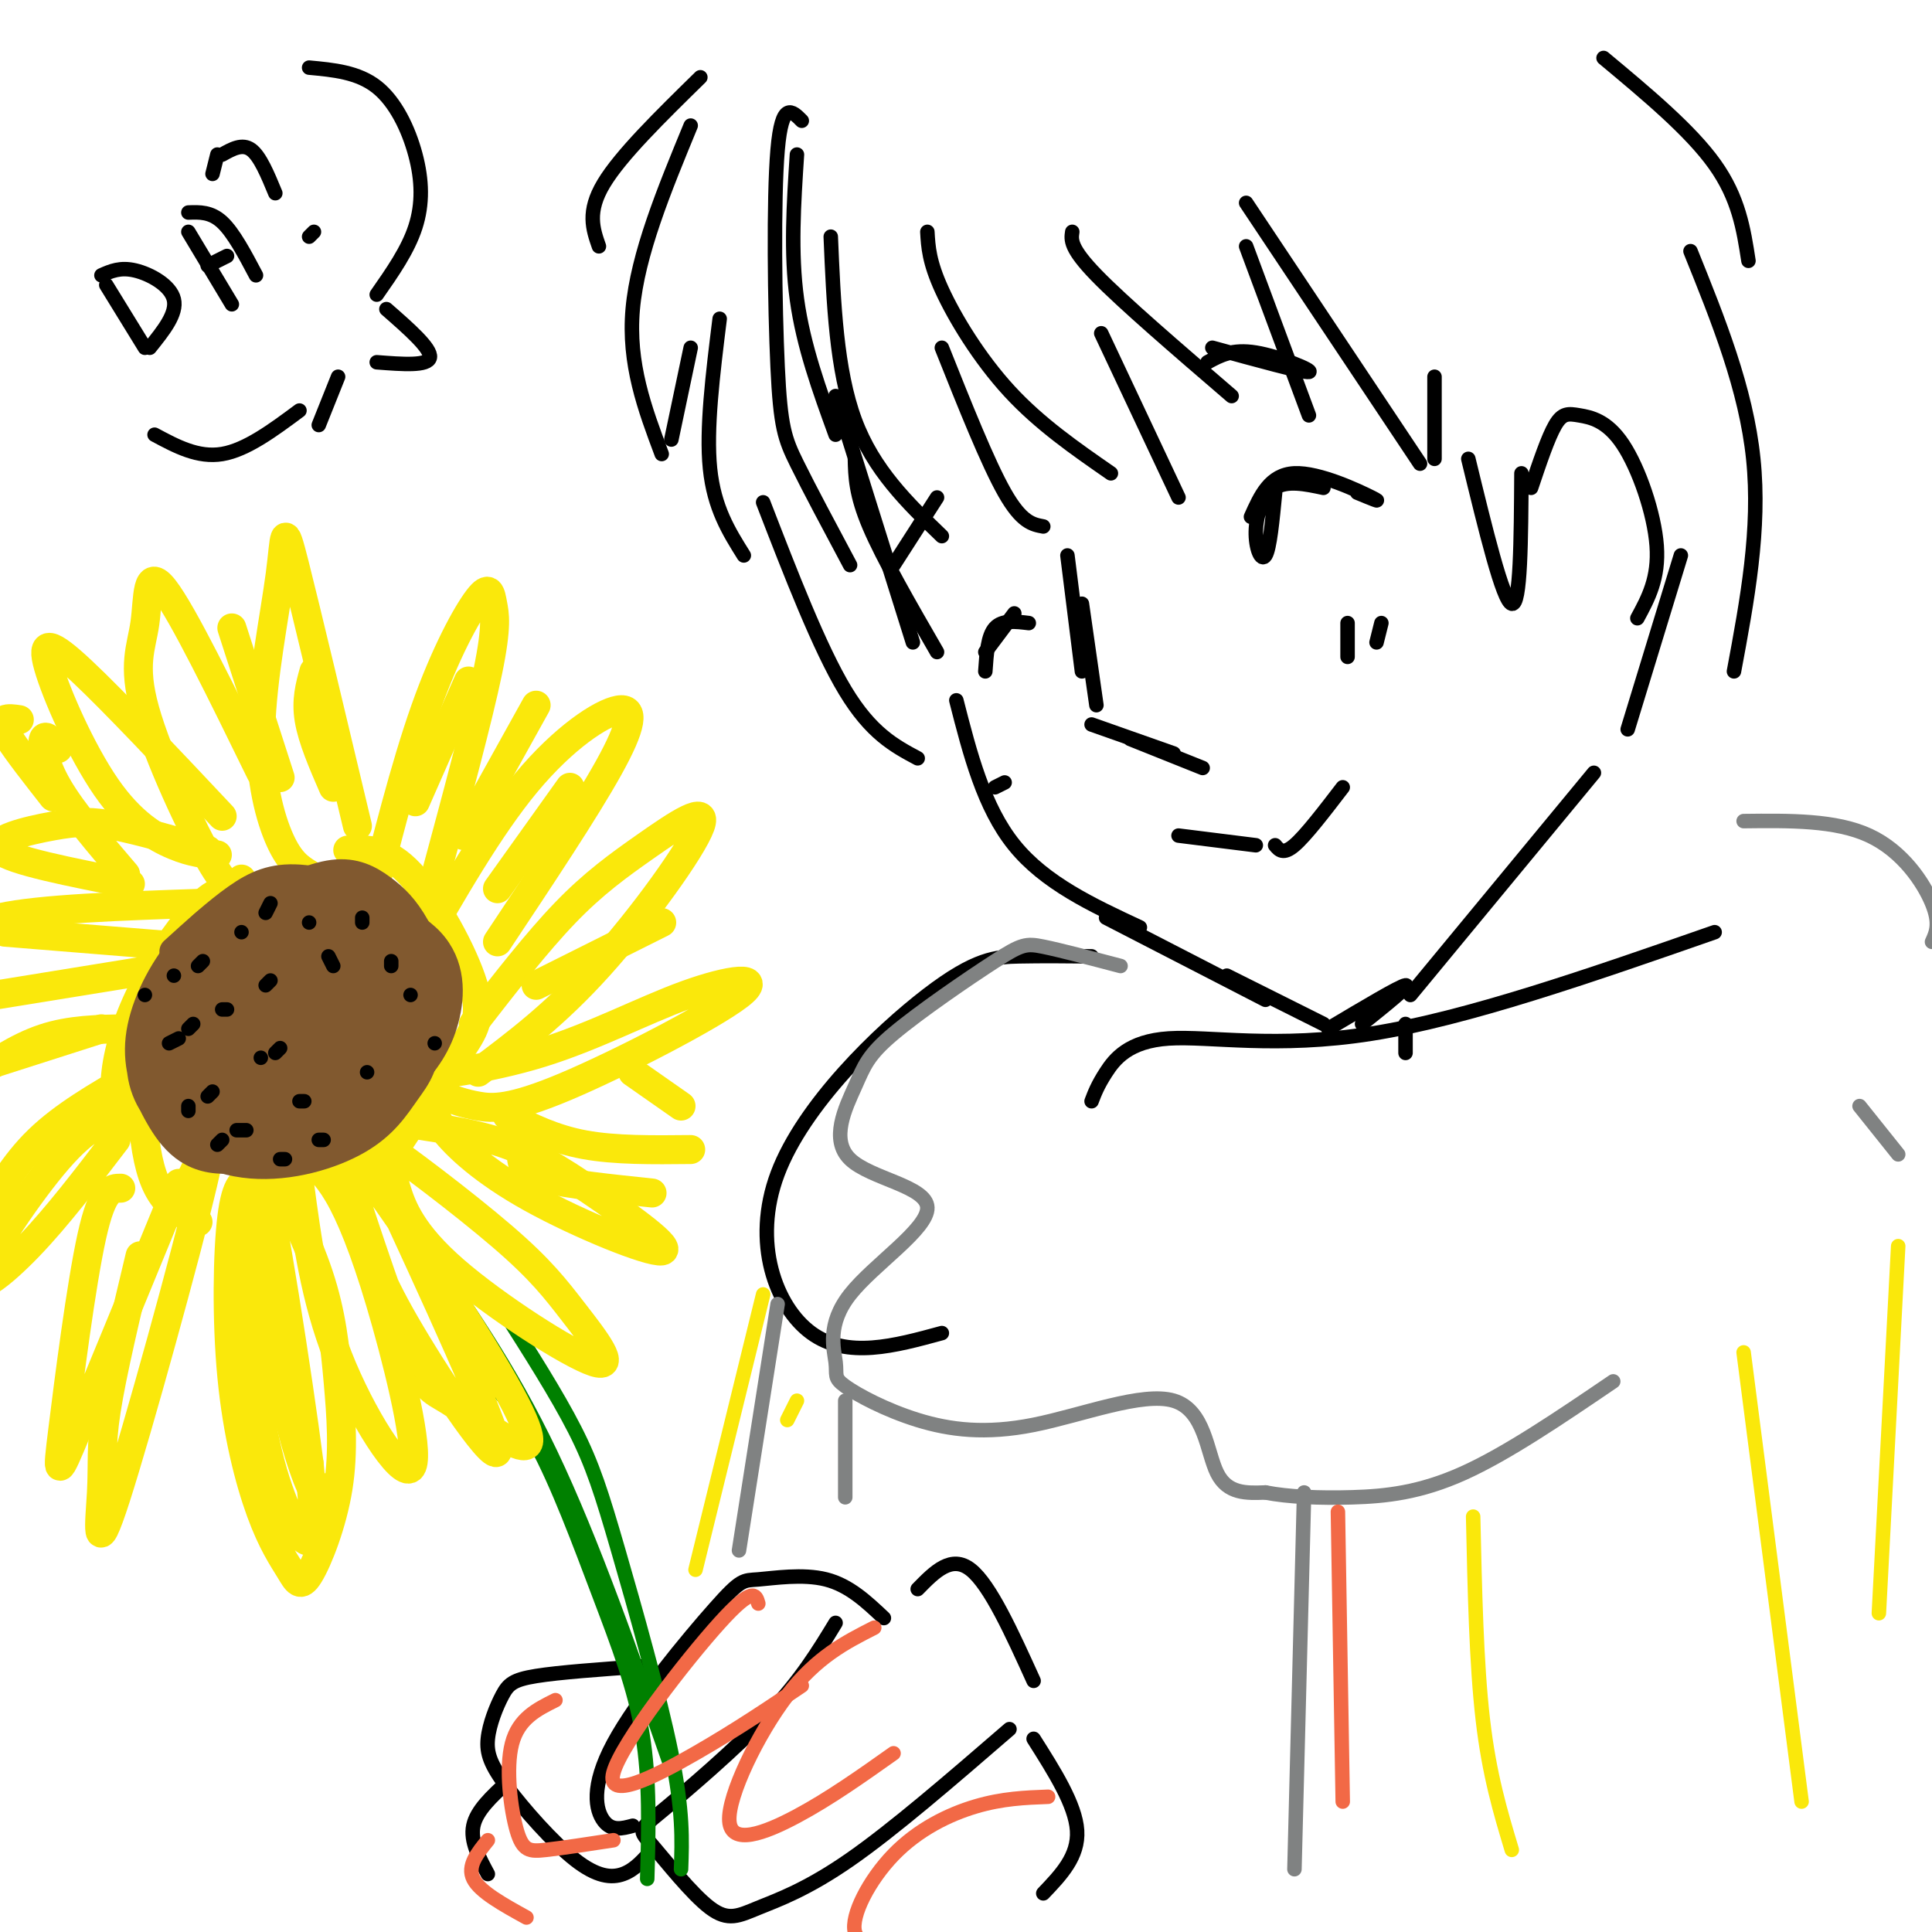 <svg viewBox='0 0 400 400' version='1.1' xmlns='http://www.w3.org/2000/svg' xmlns:xlink='http://www.w3.org/1999/xlink'><g fill='none' stroke='rgb(0,0,0)' stroke-width='3' stroke-linecap='round' stroke-linejoin='round'><path d='M165,32c-0.667,10.167 -1.333,20.333 0,30c1.333,9.667 4.667,18.833 8,28'/><path d='M177,95c0.083,3.667 0.167,7.333 3,14c2.833,6.667 8.417,16.333 14,26'/><path d='M198,145c2.833,11.083 5.667,22.167 12,30c6.333,7.833 16.167,12.417 26,17'/><path d='M229,190c0.000,0.000 33.000,17.000 33,17'/><path d='M254,202c0.000,0.000 20.000,10.000 20,10'/><path d='M275,213c7.417,-4.417 14.833,-8.833 16,-9c1.167,-0.167 -3.917,3.917 -9,8'/><path d='M292,206c0.000,0.000 38.000,-46.000 38,-46'/><path d='M221,115c0.000,0.000 3.000,24.000 3,24'/><path d='M224,125c0.000,0.000 3.000,21.000 3,21'/><path d='M226,150c0.000,0.000 17.000,6.000 17,6'/><path d='M234,153c0.000,0.000 15.000,6.000 15,6'/><path d='M259,107c1.956,-4.378 3.911,-8.756 9,-9c5.089,-0.244 13.311,3.644 16,5c2.689,1.356 -0.156,0.178 -3,-1'/><path d='M274,101c-3.726,-0.792 -7.452,-1.583 -10,0c-2.548,1.583 -3.917,5.542 -4,9c-0.083,3.458 1.119,6.417 2,5c0.881,-1.417 1.440,-7.208 2,-13'/><path d='M213,129c-2.750,-0.333 -5.500,-0.667 -7,1c-1.500,1.667 -1.750,5.333 -2,9'/><path d='M204,135c0.000,0.000 6.000,-8.000 6,-8'/><path d='M244,173c0.000,0.000 16.000,2.000 16,2'/><path d='M264,175c0.833,1.000 1.667,2.000 4,0c2.333,-2.000 6.167,-7.000 10,-12'/><path d='M250,75c2.556,-1.400 5.111,-2.800 10,-2c4.889,0.800 12.111,3.800 11,4c-1.111,0.200 -10.556,-2.400 -20,-5'/><path d='M194,103c0.000,0.000 -9.000,14.000 -9,14'/><path d='M166,25c-2.060,-2.083 -4.119,-4.167 -5,6c-0.881,10.167 -0.583,32.583 0,45c0.583,12.417 1.452,14.833 4,20c2.548,5.167 6.774,13.083 11,21'/><path d='M189,133c0.000,0.000 -16.000,-51.000 -16,-51'/><path d='M172,49c0.583,13.833 1.167,27.667 5,38c3.833,10.333 10.917,17.167 18,24'/><path d='M216,109c-2.250,-0.417 -4.500,-0.833 -8,-7c-3.500,-6.167 -8.250,-18.083 -13,-30'/><path d='M192,48c0.178,3.111 0.356,6.222 3,12c2.644,5.778 7.756,14.222 14,21c6.244,6.778 13.622,11.889 21,17'/><path d='M244,103c0.000,0.000 -16.000,-34.000 -16,-34'/><path d='M222,48c-0.250,1.667 -0.500,3.333 5,9c5.500,5.667 16.750,15.333 28,25'/><path d='M271,86c0.000,0.000 -13.000,-35.000 -13,-35'/><path d='M258,42c0.000,0.000 36.000,54.000 36,54'/><path d='M297,95c0.000,0.000 0.000,-17.000 0,-17'/><path d='M279,129c0.000,0.000 0.000,7.000 0,7'/><path d='M286,129c0.000,0.000 -1.000,4.000 -1,4'/><path d='M208,162c0.000,0.000 -2.000,1.000 -2,1'/><path d='M190,157c-4.833,-2.583 -9.667,-5.167 -15,-14c-5.333,-8.833 -11.167,-23.917 -17,-39'/><path d='M154,115c-3.083,-4.917 -6.167,-9.833 -7,-18c-0.833,-8.167 0.583,-19.583 2,-31'/><path d='M143,72c0.000,0.000 -4.000,19.000 -4,19'/><path d='M137,94c-3.500,-9.333 -7.000,-18.667 -6,-30c1.000,-11.333 6.500,-24.667 12,-38'/><path d='M291,212c0.000,0.000 0.000,6.000 0,6'/><path d='M226,228c0.625,-1.649 1.250,-3.298 3,-6c1.750,-2.702 4.625,-6.458 13,-7c8.375,-0.542 22.250,2.131 42,-1c19.750,-3.131 45.375,-12.065 71,-21'/><path d='M226,198c-5.140,-0.048 -10.281,-0.096 -15,0c-4.719,0.096 -9.018,0.335 -19,8c-9.982,7.665 -25.649,22.756 -31,37c-5.351,14.244 -0.386,27.641 7,33c7.386,5.359 17.193,2.679 27,0'/><path d='M214,348c-4.500,-9.917 -9.000,-19.833 -13,-23c-4.000,-3.167 -7.500,0.417 -11,4'/><path d='M173,336c-3.569,5.875 -7.138,11.749 -14,19c-6.862,7.251 -17.015,15.877 -22,20c-4.985,4.123 -4.800,3.743 -2,7c2.800,3.257 8.214,10.151 12,13c3.786,2.849 5.942,1.652 10,0c4.058,-1.652 10.016,-3.758 19,-10c8.984,-6.242 20.992,-16.621 33,-27'/><path d='M183,335c-3.596,-3.393 -7.191,-6.785 -12,-8c-4.809,-1.215 -10.830,-0.251 -14,0c-3.170,0.251 -3.489,-0.211 -9,6c-5.511,6.211 -16.215,19.095 -21,28c-4.785,8.905 -3.653,13.830 -2,16c1.653,2.170 3.826,1.585 6,1'/><path d='M133,345c-8.604,0.614 -17.207,1.229 -22,2c-4.793,0.771 -5.774,1.699 -7,4c-1.226,2.301 -2.696,5.976 -3,9c-0.304,3.024 0.558,5.398 4,10c3.442,4.602 9.465,11.431 14,15c4.535,3.569 7.581,3.877 10,3c2.419,-0.877 4.209,-2.938 6,-5'/><path d='M105,369c-3.167,2.917 -6.333,5.833 -7,9c-0.667,3.167 1.167,6.583 3,10'/><path d='M214,360c4.333,6.833 8.667,13.667 9,19c0.333,5.333 -3.333,9.167 -7,13'/></g>
<g fill='none' stroke='rgb(0,128,0)' stroke-width='3' stroke-linecap='round' stroke-linejoin='round'><path d='M134,389c0.286,-10.226 0.571,-20.452 -1,-30c-1.571,-9.548 -5.000,-18.417 -9,-29c-4.000,-10.583 -8.571,-22.881 -13,-31c-4.429,-8.119 -8.714,-12.060 -13,-16'/><path d='M141,387c0.220,-5.988 0.440,-11.976 -2,-24c-2.440,-12.024 -7.542,-30.083 -11,-42c-3.458,-11.917 -5.274,-17.690 -9,-25c-3.726,-7.310 -9.363,-16.155 -15,-25'/><path d='M139,366c-8.167,-23.417 -16.333,-46.833 -25,-65c-8.667,-18.167 -17.833,-31.083 -27,-44'/></g>
<g fill='none' stroke='rgb(129,89,47)' stroke-width='28' stroke-linecap='round' stroke-linejoin='round'><path d='M52,216c-1.558,0.079 -3.116,0.158 -3,2c0.116,1.842 1.907,5.446 5,6c3.093,0.554 7.486,-1.942 10,-4c2.514,-2.058 3.147,-3.677 3,-7c-0.147,-3.323 -1.073,-8.348 -3,-10c-1.927,-1.652 -4.856,0.070 -7,3c-2.144,2.930 -3.503,7.070 -4,10c-0.497,2.930 -0.132,4.652 2,6c2.132,1.348 6.030,2.323 9,2c2.970,-0.323 5.011,-1.942 6,-6c0.989,-4.058 0.926,-10.554 -1,-14c-1.926,-3.446 -5.714,-3.843 -9,-3c-3.286,0.843 -6.068,2.925 -8,7c-1.932,4.075 -3.013,10.144 -2,14c1.013,3.856 4.119,5.500 8,4c3.881,-1.500 8.537,-6.143 11,-10c2.463,-3.857 2.731,-6.929 3,-10'/><path d='M72,206c-0.152,-3.101 -2.034,-5.852 -4,-8c-1.966,-2.148 -4.018,-3.692 -7,-1c-2.982,2.692 -6.896,9.620 -8,15c-1.104,5.380 0.601,9.211 5,10c4.399,0.789 11.491,-1.466 16,-4c4.509,-2.534 6.436,-5.349 4,-10c-2.436,-4.651 -9.234,-11.140 -14,-13c-4.766,-1.860 -7.498,0.908 -10,7c-2.502,6.092 -4.773,15.508 -5,20c-0.227,4.492 1.588,4.061 4,4c2.412,-0.061 5.419,0.249 8,0c2.581,-0.249 4.736,-1.057 7,-4c2.264,-2.943 4.637,-8.021 6,-11c1.363,-2.979 1.716,-3.860 1,-6c-0.716,-2.140 -2.500,-5.538 -5,-8c-2.500,-2.462 -5.714,-3.989 -10,-1c-4.286,2.989 -9.643,10.495 -15,18'/><path d='M45,214c-2.100,4.898 0.151,8.145 3,10c2.849,1.855 6.297,2.320 10,2c3.703,-0.320 7.660,-1.424 12,-4c4.340,-2.576 9.064,-6.624 10,-10c0.936,-3.376 -1.914,-6.080 -6,-8c-4.086,-1.920 -9.408,-3.055 -13,-2c-3.592,1.055 -5.455,4.302 -6,7c-0.545,2.698 0.227,4.849 1,7'/></g>
<g fill='none' stroke='rgb(250,232,11)' stroke-width='6' stroke-linecap='round' stroke-linejoin='round'><path d='M52,244c-1.552,0.406 -3.104,0.812 -4,8c-0.896,7.188 -1.136,21.158 0,33c1.136,11.842 3.647,21.556 6,28c2.353,6.444 4.548,9.617 6,12c1.452,2.383 2.163,3.976 4,1c1.837,-2.976 4.802,-10.522 6,-18c1.198,-7.478 0.630,-14.887 0,-22c-0.630,-7.113 -1.321,-13.931 -4,-22c-2.679,-8.069 -7.347,-17.389 -10,-20c-2.653,-2.611 -3.291,1.485 -4,6c-0.709,4.515 -1.489,9.447 -1,19c0.489,9.553 2.247,23.726 5,34c2.753,10.274 6.501,16.650 8,16c1.499,-0.650 0.750,-8.325 0,-16'/><path d='M64,303c-2.268,-17.707 -7.938,-53.973 -10,-61c-2.062,-7.027 -0.517,15.185 2,32c2.517,16.815 6.005,28.233 8,33c1.995,4.767 2.498,2.884 3,1'/><path d='M73,242c-2.149,-4.862 -4.298,-9.724 -2,-2c2.298,7.724 9.041,28.034 13,38c3.959,9.966 5.132,9.587 9,12c3.868,2.413 10.431,7.618 14,9c3.569,1.382 4.144,-1.057 -4,-15c-8.144,-13.943 -25.008,-39.388 -31,-46c-5.992,-6.612 -1.111,5.609 2,14c3.111,8.391 4.453,12.951 11,24c6.547,11.049 18.299,28.585 18,24c-0.299,-4.585 -12.650,-31.293 -25,-58'/><path d='M78,242c-4.500,-9.667 -3.250,-4.833 -2,0'/><path d='M62,245c1.592,11.887 3.183,23.774 8,36c4.817,12.226 12.858,24.793 15,23c2.142,-1.793 -1.616,-17.944 -5,-30c-3.384,-12.056 -6.396,-20.016 -9,-25c-2.604,-4.984 -4.802,-6.992 -7,-9'/><path d='M80,236c0.381,2.936 0.763,5.872 2,10c1.237,4.128 3.331,9.446 12,17c8.669,7.554 23.914,17.342 29,19c5.086,1.658 0.013,-4.813 -4,-10c-4.013,-5.187 -6.965,-9.089 -15,-16c-8.035,-6.911 -21.153,-16.832 -26,-20c-4.847,-3.168 -1.424,0.416 2,4'/><path d='M90,228c-0.293,1.360 -0.587,2.720 2,6c2.587,3.280 8.054,8.481 18,14c9.946,5.519 24.372,11.357 27,11c2.628,-0.357 -6.543,-6.910 -14,-12c-7.457,-5.090 -13.200,-8.716 -21,-11c-7.800,-2.284 -17.657,-3.224 -21,-4c-3.343,-0.776 -0.171,-1.388 3,-2'/><path d='M92,227c2.052,0.745 4.105,1.490 7,2c2.895,0.510 6.633,0.787 18,-4c11.367,-4.787 30.364,-14.636 36,-19c5.636,-4.364 -2.087,-3.242 -11,0c-8.913,3.242 -19.015,8.604 -30,12c-10.985,3.396 -22.853,4.828 -27,5c-4.147,0.172 -0.574,-0.914 3,-2'/><path d='M99,222c7.960,-5.968 15.920,-11.936 25,-22c9.080,-10.064 19.279,-24.223 21,-29c1.721,-4.777 -5.037,-0.171 -11,4c-5.963,4.171 -11.132,7.906 -17,14c-5.868,6.094 -12.434,14.547 -19,23'/><path d='M103,195c9.065,-13.625 18.131,-27.250 23,-36c4.869,-8.750 5.542,-12.625 2,-12c-3.542,0.625 -11.298,5.750 -19,15c-7.702,9.250 -15.351,22.625 -23,36'/><path d='M90,182c4.514,-16.734 9.027,-33.467 11,-43c1.973,-9.533 1.405,-11.864 1,-14c-0.405,-2.136 -0.648,-4.075 -3,-1c-2.352,3.075 -6.815,11.164 -11,23c-4.185,11.836 -8.093,27.418 -12,43'/><path d='M74,171c-5.298,-22.252 -10.596,-44.504 -13,-54c-2.404,-9.496 -1.912,-6.236 -3,2c-1.088,8.236 -3.754,21.448 -4,32c-0.246,10.552 1.930,18.443 4,23c2.070,4.557 4.035,5.778 6,7'/><path d='M54,160c-8.102,-16.558 -16.204,-33.116 -20,-38c-3.796,-4.884 -3.285,1.907 -4,7c-0.715,5.093 -2.654,8.486 0,18c2.654,9.514 9.901,25.147 14,32c4.099,6.853 5.049,4.927 6,3'/><path d='M46,169c-11.198,-11.901 -22.396,-23.802 -29,-30c-6.604,-6.198 -8.616,-6.692 -7,-1c1.616,5.692 6.858,17.571 12,25c5.142,7.429 10.183,10.408 14,12c3.817,1.592 6.408,1.796 9,2'/><path d='M43,176c-7.048,-2.006 -14.095,-4.012 -19,-5c-4.905,-0.988 -7.667,-0.958 -13,0c-5.333,0.958 -13.238,2.845 -11,5c2.238,2.155 14.619,4.577 27,7'/><path d='M42,187c-16.917,0.583 -33.833,1.167 -42,3c-8.167,1.833 -7.583,4.917 -7,8'/><path d='M30,201c0.000,0.000 -37.000,6.000 -37,6'/><path d='M26,213c-5.750,0.083 -11.500,0.167 -17,2c-5.500,1.833 -10.750,5.417 -16,9'/><path d='M27,223c-6.917,4.000 -13.833,8.000 -19,13c-5.167,5.000 -8.583,11.000 -12,17'/><path d='M25,231c-3.494,1.042 -6.988,2.083 -13,9c-6.012,6.917 -14.542,19.708 -16,24c-1.458,4.292 4.155,0.083 10,-6c5.845,-6.083 11.923,-14.042 18,-22'/><path d='M25,246c-1.893,0.006 -3.786,0.012 -6,10c-2.214,9.988 -4.750,29.958 -6,40c-1.250,10.042 -1.214,10.155 3,0c4.214,-10.155 12.607,-30.577 21,-51'/><path d='M29,260c-2.903,12.152 -5.807,24.303 -7,32c-1.193,7.697 -0.676,10.938 -1,17c-0.324,6.062 -1.489,14.944 3,1c4.489,-13.944 14.632,-50.716 18,-65c3.368,-14.284 -0.038,-6.081 -2,-2c-1.962,4.081 -2.481,4.041 -3,4'/><path d='M36,203c-2.458,3.560 -4.917,7.119 -6,13c-1.083,5.881 -0.792,14.083 0,20c0.792,5.917 2.083,9.548 4,12c1.917,2.452 4.458,3.726 7,5'/><path d='M83,236c4.423,-6.679 8.845,-13.357 12,-18c3.155,-4.643 5.042,-7.250 3,-14c-2.042,-6.750 -8.012,-17.643 -13,-23c-4.988,-5.357 -8.994,-5.179 -13,-5'/><path d='M49,185c-1.786,-0.613 -3.571,-1.226 -7,2c-3.429,3.226 -8.500,10.292 -12,17c-3.500,6.708 -5.429,13.060 -6,18c-0.571,4.940 0.214,8.470 1,12'/><path d='M38,196c0.000,0.000 -37.000,-3.000 -37,-3'/><path d='M21,213c0.000,0.000 -25.000,8.000 -25,8'/><path d='M12,155c-1.289,-1.556 -2.578,-3.111 -3,-2c-0.422,1.111 0.022,4.889 3,10c2.978,5.111 8.489,11.556 14,18'/><path d='M4,149c-1.178,-0.178 -2.356,-0.356 -3,0c-0.644,0.356 -0.756,1.244 1,4c1.756,2.756 5.378,7.378 9,12'/><path d='M48,130c0.000,0.000 10.000,31.000 10,31'/><path d='M65,139c-0.833,3.000 -1.667,6.000 -1,10c0.667,4.000 2.833,9.000 5,14'/><path d='M97,141c0.000,0.000 -11.000,25.000 -11,25'/><path d='M111,146c0.000,0.000 -15.000,27.000 -15,27'/><path d='M118,163c0.000,0.000 -15.000,21.000 -15,21'/><path d='M137,191c0.000,0.000 -26.000,13.000 -26,13'/><path d='M131,222c0.000,0.000 10.000,7.000 10,7'/><path d='M105,231c4.833,2.417 9.667,4.833 16,6c6.333,1.167 14.167,1.083 22,1'/><path d='M108,240c0.250,1.417 0.500,2.833 5,4c4.500,1.167 13.250,2.083 22,3'/></g>
<g fill='none' stroke='rgb(129,89,47)' stroke-width='6' stroke-linecap='round' stroke-linejoin='round'><path d='M67,196c-3.847,0.212 -7.694,0.423 -10,1c-2.306,0.577 -3.070,1.519 -5,5c-1.930,3.481 -5.026,9.500 -3,14c2.026,4.500 9.175,7.480 14,8c4.825,0.520 7.327,-1.419 10,-4c2.673,-2.581 5.517,-5.805 7,-10c1.483,-4.195 1.604,-9.361 0,-13c-1.604,-3.639 -4.933,-5.749 -10,-6c-5.067,-0.251 -11.872,1.358 -18,7c-6.128,5.642 -11.579,15.316 -14,22c-2.421,6.684 -1.813,10.379 1,14c2.813,3.621 7.831,7.169 15,6c7.169,-1.169 16.490,-7.056 22,-14c5.510,-6.944 7.209,-14.944 6,-21c-1.209,-6.056 -5.325,-10.169 -10,-12c-4.675,-1.831 -9.907,-1.380 -14,0c-4.093,1.380 -7.046,3.690 -10,6'/><path d='M48,199c-4.338,4.540 -10.185,12.889 -12,19c-1.815,6.111 0.400,9.983 2,13c1.600,3.017 2.583,5.180 8,6c5.417,0.820 15.266,0.296 21,-1c5.734,-1.296 7.353,-3.366 10,-7c2.647,-3.634 6.321,-8.833 8,-14c1.679,-5.167 1.362,-10.303 1,-14c-0.362,-3.697 -0.769,-5.954 -5,-9c-4.231,-3.046 -12.288,-6.882 -19,-6c-6.712,0.882 -12.080,6.483 -16,11c-3.920,4.517 -6.391,7.950 -8,13c-1.609,5.050 -2.355,11.717 -2,16c0.355,4.283 1.811,6.181 4,8c2.189,1.819 5.110,3.558 10,4c4.890,0.442 11.748,-0.413 18,-3c6.252,-2.587 11.898,-6.906 16,-11c4.102,-4.094 6.660,-7.965 8,-13c1.340,-5.035 1.462,-11.236 -3,-16c-4.462,-4.764 -13.509,-8.090 -21,-9c-7.491,-0.910 -13.426,0.597 -18,3c-4.574,2.403 -7.787,5.701 -11,9'/><path d='M39,198c-3.702,4.249 -7.457,10.371 -9,16c-1.543,5.629 -0.874,10.766 2,15c2.874,4.234 7.954,7.565 12,9c4.046,1.435 7.059,0.975 12,0c4.941,-0.975 11.809,-2.464 18,-8c6.191,-5.536 11.706,-15.119 14,-20c2.294,-4.881 1.366,-5.060 -1,-8c-2.366,-2.940 -6.172,-8.639 -9,-12c-2.828,-3.361 -4.680,-4.383 -9,-5c-4.320,-0.617 -11.108,-0.829 -17,1c-5.892,1.829 -10.888,5.699 -15,11c-4.112,5.301 -7.338,12.031 -8,18c-0.662,5.969 1.242,11.175 4,16c2.758,4.825 6.372,9.269 14,9c7.628,-0.269 19.272,-5.249 26,-9c6.728,-3.751 8.542,-6.271 11,-10c2.458,-3.729 5.562,-8.668 6,-14c0.438,-5.332 -1.790,-11.058 -4,-15c-2.210,-3.942 -4.403,-6.100 -7,-8c-2.597,-1.900 -5.599,-3.543 -10,-3c-4.401,0.543 -10.200,3.271 -16,6'/><path d='M53,187c-4.691,2.258 -8.417,4.902 -11,8c-2.583,3.098 -4.023,6.649 -6,13c-1.977,6.351 -4.490,15.503 -2,22c2.490,6.497 9.983,10.340 18,11c8.017,0.660 16.557,-1.865 22,-5c5.443,-3.135 7.789,-6.882 10,-10c2.211,-3.118 4.289,-5.606 4,-12c-0.289,-6.394 -2.943,-16.693 -8,-23c-5.057,-6.307 -12.515,-8.621 -18,-9c-5.485,-0.379 -8.996,1.177 -13,4c-4.004,2.823 -8.502,6.911 -13,11'/></g>
<g fill='none' stroke='rgb(0,0,0)' stroke-width='3' stroke-linecap='round' stroke-linejoin='round'><path d='M30,206c0.000,0.000 0.000,0.000 0,0'/><path d='M36,202c0.000,0.000 0.000,0.000 0,0'/><path d='M41,200c0.000,0.000 1.000,-1.000 1,-1'/><path d='M50,193c0.000,0.000 0.000,0.000 0,0'/><path d='M55,189c0.000,0.000 1.000,-2.000 1,-2'/><path d='M37,215c0.000,0.000 -2.000,1.000 -2,1'/><path d='M39,213c0.000,0.000 1.000,-1.000 1,-1'/><path d='M46,209c0.000,0.000 1.000,0.000 1,0'/><path d='M55,204c0.000,0.000 1.000,-1.000 1,-1'/><path d='M39,229c0.000,0.000 0.000,1.000 0,1'/><path d='M43,227c0.000,0.000 1.000,-1.000 1,-1'/><path d='M54,219c0.000,0.000 0.000,0.000 0,0'/><path d='M57,218c0.000,0.000 1.000,-1.000 1,-1'/><path d='M45,237c0.000,0.000 1.000,-1.000 1,-1'/><path d='M49,234c0.000,0.000 2.000,0.000 2,0'/><path d='M62,228c0.000,0.000 1.000,0.000 1,0'/><path d='M58,240c0.000,0.000 1.000,0.000 1,0'/><path d='M66,236c0.000,0.000 1.000,0.000 1,0'/><path d='M64,191c0.000,0.000 0.000,0.000 0,0'/><path d='M68,198c0.000,0.000 1.000,2.000 1,2'/><path d='M76,222c0.000,0.000 0.000,0.000 0,0'/><path d='M75,190c0.000,0.000 0.000,1.000 0,1'/><path d='M81,199c0.000,0.000 0.000,1.000 0,1'/><path d='M85,206c0.000,0.000 0.000,0.000 0,0'/><path d='M90,216c0.000,0.000 0.000,0.000 0,0'/><path d='M124,51c-1.250,-3.583 -2.500,-7.167 1,-13c3.500,-5.833 11.750,-13.917 20,-22'/><path d='M332,12c9.000,7.500 18.000,15.000 23,22c5.000,7.000 6.000,13.500 7,20'/><path d='M304,95c3.583,14.750 7.167,29.500 9,30c1.833,0.500 1.917,-13.250 2,-27'/><path d='M317,101c1.758,-5.230 3.515,-10.459 5,-13c1.485,-2.541 2.697,-2.392 5,-2c2.303,0.392 5.697,1.029 9,6c3.303,4.971 6.515,14.278 7,21c0.485,6.722 -1.758,10.861 -4,15'/><path d='M337,151c0.000,0.000 11.000,-36.000 11,-36'/><path d='M359,139c2.750,-14.750 5.500,-29.500 4,-44c-1.500,-14.500 -7.250,-28.750 -13,-43'/></g>
<g fill='none' stroke='rgb(128,130,130)' stroke-width='3' stroke-linecap='round' stroke-linejoin='round'><path d='M232,200c-6.216,-1.636 -12.432,-3.271 -16,-4c-3.568,-0.729 -4.488,-0.551 -10,3c-5.512,3.551 -15.616,10.477 -21,15c-5.384,4.523 -6.047,6.644 -8,11c-1.953,4.356 -5.196,10.948 -1,15c4.196,4.052 15.829,5.564 16,10c0.171,4.436 -11.122,11.796 -16,18c-4.878,6.204 -3.343,11.251 -3,14c0.343,2.749 -0.507,3.199 2,5c2.507,1.801 8.371,4.952 15,7c6.629,2.048 14.024,2.992 24,1c9.976,-1.992 22.532,-6.921 29,-5c6.468,1.921 6.848,10.692 9,15c2.152,4.308 6.076,4.154 10,4'/><path d='M262,309c4.619,0.917 11.167,1.208 18,1c6.833,-0.208 13.952,-0.917 23,-5c9.048,-4.083 20.024,-11.542 31,-19'/><path d='M361,170c9.533,-0.111 19.067,-0.222 26,3c6.933,3.222 11.267,9.778 13,14c1.733,4.222 0.867,6.111 0,8'/><path d='M385,229c0.000,0.000 8.000,10.000 8,10'/><path d='M161,270c0.000,0.000 -8.000,51.000 -8,51'/><path d='M175,290c0.000,0.000 0.000,20.000 0,20'/><path d='M270,309c0.000,0.000 -2.000,78.000 -2,78'/></g>
<g fill='none' stroke='rgb(242,105,70)' stroke-width='3' stroke-linecap='round' stroke-linejoin='round'><path d='M277,313c0.000,0.000 1.000,60.000 1,60'/></g>
<g fill='none' stroke='rgb(250,232,11)' stroke-width='3' stroke-linecap='round' stroke-linejoin='round'><path d='M305,314c0.333,15.250 0.667,30.500 2,42c1.333,11.500 3.667,19.250 6,27'/><path d='M361,280c0.000,0.000 12.000,93.000 12,93'/><path d='M393,258c0.000,0.000 -4.000,76.000 -4,76'/><path d='M165,290c0.000,0.000 -2.000,4.000 -2,4'/><path d='M158,268c0.000,0.000 -14.000,57.000 -14,57'/></g>
<g fill='none' stroke='rgb(242,105,70)' stroke-width='3' stroke-linecap='round' stroke-linejoin='round'><path d='M157,332c-0.518,-1.851 -1.036,-3.702 -8,4c-6.964,7.702 -20.375,24.958 -22,31c-1.625,6.042 8.536,0.869 17,-4c8.464,-4.869 15.232,-9.435 22,-14'/><path d='M181,337c-5.952,3.024 -11.905,6.048 -18,14c-6.095,7.952 -12.333,20.833 -12,26c0.333,5.167 7.238,2.619 14,-1c6.762,-3.619 13.381,-8.310 20,-13'/><path d='M115,352c-3.821,1.899 -7.643,3.798 -9,9c-1.357,5.202 -0.250,13.708 1,18c1.250,4.292 2.643,4.369 6,4c3.357,-0.369 8.679,-1.185 14,-2'/><path d='M101,381c-2.167,2.667 -4.333,5.333 -3,8c1.333,2.667 6.167,5.333 11,8'/><path d='M217,372c-4.726,0.179 -9.452,0.357 -15,2c-5.548,1.643 -11.917,4.750 -17,10c-5.083,5.250 -8.881,12.643 -8,16c0.881,3.357 6.440,2.679 12,2'/></g>
<g fill='none' stroke='rgb(0,0,0)' stroke-width='3' stroke-linecap='round' stroke-linejoin='round'><path d='M64,14c5.060,0.470 10.119,0.940 14,4c3.881,3.060 6.583,8.708 8,14c1.417,5.292 1.548,10.226 0,15c-1.548,4.774 -4.774,9.387 -8,14'/><path d='M80,64c4.667,4.083 9.333,8.167 9,10c-0.333,1.833 -5.667,1.417 -11,1'/><path d='M70,78c0.000,0.000 -4.000,10.000 -4,10'/><path d='M22,59c0.000,0.000 8.000,13.000 8,13'/><path d='M21,57c1.956,-0.867 3.911,-1.733 7,-1c3.089,0.733 7.311,3.067 8,6c0.689,2.933 -2.156,6.467 -5,10'/><path d='M39,48c0.000,0.000 9.000,15.000 9,15'/><path d='M39,44c2.333,-0.083 4.667,-0.167 7,2c2.333,2.167 4.667,6.583 7,11'/><path d='M43,55c0.000,0.000 4.000,-2.000 4,-2'/><path d='M46,32c2.083,-1.167 4.167,-2.333 6,-1c1.833,1.333 3.417,5.167 5,9'/><path d='M65,48c0.000,0.000 -1.000,1.000 -1,1'/><path d='M45,32c0.000,0.000 -1.000,4.000 -1,4'/><path d='M62,85c-5.500,4.083 -11.000,8.167 -16,9c-5.000,0.833 -9.500,-1.583 -14,-4'/></g>
</svg>